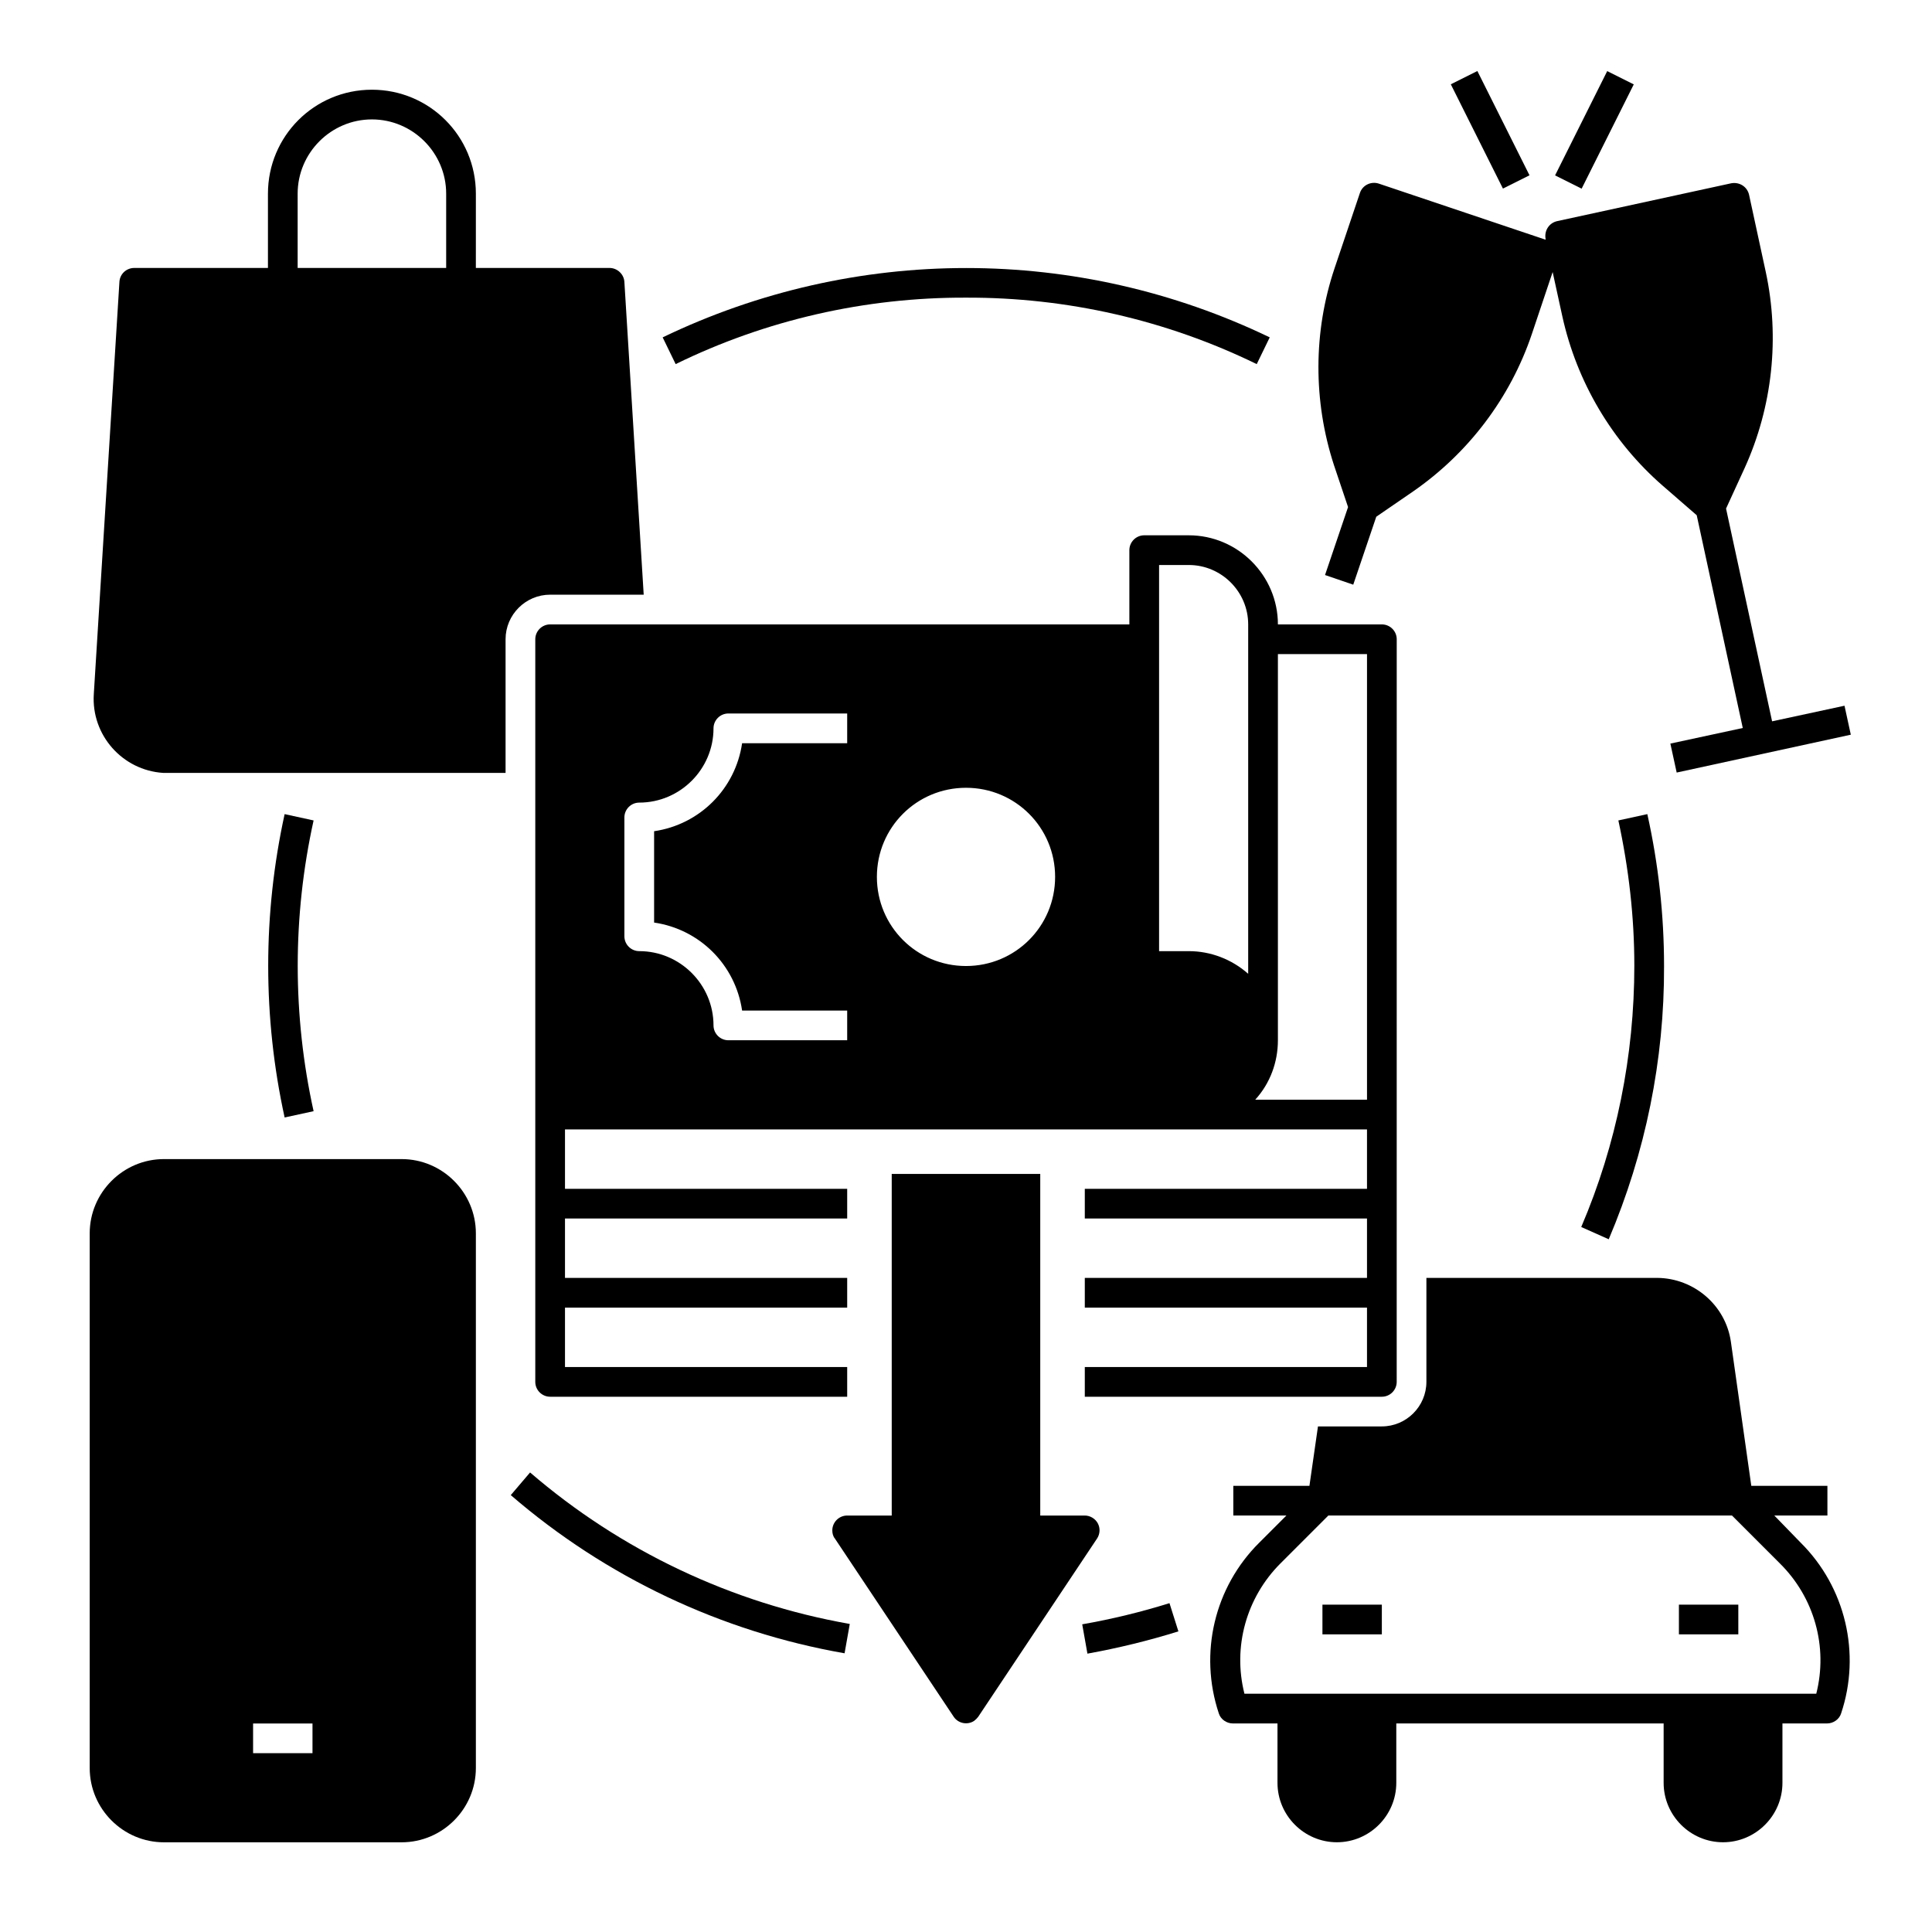 <?xml version="1.0" encoding="UTF-8"?>
<!-- Uploaded to: SVG Repo, www.svgrepo.com, Generator: SVG Repo Mixer Tools -->
<svg fill="#000000" width="800px" height="800px" version="1.1" viewBox="144 144 512 512" xmlns="http://www.w3.org/2000/svg">
 <g>
  <path d="m570.33 472.42c9.742-22.926 14.762-47.527 14.66-72.422 0-13.48-1.477-26.961-4.43-40.246l-7.676 1.672c2.754 12.695 4.231 25.586 4.231 38.473 0 23.812-4.723 47.43-14.07 69.273z"/>
  <path d="m400 222.88c26.668-0.098 53.039 5.902 77.047 17.613l3.445-7.086c-50.871-24.5-110.01-24.5-160.88 0l3.445 7.086c23.906-11.711 50.277-17.711 76.945-17.613z"/>
  <path d="m459.04 285.86h-11.809c-2.164 0-3.938 1.77-3.938 3.938v19.68l-153.5-0.004c-2.164 0-3.938 1.77-3.938 3.938v196.8c0 2.164 1.77 3.938 3.938 3.938h78.719v-7.871h-74.785v-15.742h74.785v-7.871h-74.785v-15.742h74.785v-7.871h-74.785v-15.742h212.54v15.742h-74.785v7.871h74.785v15.742h-74.785v7.871h74.785v15.742h-74.785v7.871h78.719c2.164 0 3.938-1.77 3.938-3.938l0.008-196.8c0-2.164-1.77-3.938-3.938-3.938h-27.551c0-12.988-10.629-23.613-23.617-23.613zm-7.871 7.871h7.871c8.66 0 15.742 7.086 15.742 15.742v92.594c-4.328-3.836-9.938-6.004-15.742-6.004h-7.871zm-82.656 47.23h-27.848c-1.77 12.102-11.219 21.551-23.32 23.32v24.207c12.102 1.77 21.551 11.219 23.32 23.32h27.848v7.871h-31.488c-2.164 0-3.938-1.77-3.938-3.938 0-10.824-8.855-19.68-19.68-19.68-2.164 0-3.938-1.77-3.938-3.938v-31.488c0-2.164 1.77-3.938 3.938-3.938 10.824 0 19.68-8.855 19.68-19.68 0-2.164 1.77-3.938 3.938-3.938h31.488zm31.488 59.043c-13.086 0-23.617-10.527-23.617-23.617 0-13.086 10.527-23.617 23.617-23.617 13.086 0 23.617 10.527 23.617 23.617-0.004 13.086-10.531 23.617-23.617 23.617zm106.27-82.656v118.08h-29.617c3.938-4.328 6.004-9.938 6.004-15.742v-102.34z"/>
  <path d="m434.93 547.7c-0.688-1.277-2.066-2.066-3.445-2.066h-11.809v-90.527h-39.359v90.527h-11.809c-2.164 0-3.938 1.77-3.938 3.938 0 0.789 0.195 1.574 0.688 2.164l31.488 47.23c1.18 1.77 3.641 2.262 5.41 1.082 0.395-0.297 0.789-0.688 1.082-1.082l31.488-47.23c0.793-1.184 0.895-2.758 0.203-4.035z"/>
  <path d="m528.48 166.34 7.039-3.519 13.816 27.637-7.039 3.519z"/>
  <path d="m556.11 190.48 13.816-27.637 7.039 3.519-13.816 27.637z"/>
  <path d="m501.25 278.38-6.102 18.008 7.477 2.559 6.102-18.008 9.742-6.691c14.66-10.137 25.781-24.797 31.488-41.723l5.512-16.434 2.559 11.711c3.836 17.418 13.188 33.258 26.668 44.969l8.953 7.773 12.203 56.383-19.188 4.133 1.672 7.676 46.148-10.035-1.672-7.676-19.188 4.133-12.203-56.383 4.922-10.727c7.379-16.234 9.348-34.539 5.609-51.957l-4.43-20.469c-0.492-2.164-2.559-3.445-4.723-3.051l-46.148 10.035c-2.164 0.492-3.445 2.559-3.051 4.723v0.195l-44.184-14.859c-2.066-0.688-4.328 0.395-5.019 2.461l-6.691 19.875c-5.707 16.926-5.707 35.324-0.195 52.25z"/>
  <path d="m494.46 569.25h15.742v7.871h-15.742z"/>
  <path d="m588.93 569.25h15.742v7.871h-15.742z"/>
  <path d="m219.43 359.75c-5.805 26.469-5.805 53.922 0 80.395l7.676-1.672c-5.609-25.387-5.609-51.66 0-77.047z"/>
  <path d="m279.36 540.22c25.191 21.746 55.793 36.211 88.461 41.918l1.379-7.773c-31.293-5.512-60.613-19.387-84.723-40.148z"/>
  <path d="m430.8 574.46 1.379 7.773c8.168-1.477 16.234-3.445 24.109-5.902l-2.363-7.477c-7.578 2.359-15.254 4.231-23.125 5.606z"/>
  <path d="m250.43 451.17h-62.977c-10.824 0-19.68 8.855-19.68 19.68v141.7c0 10.824 8.855 19.68 19.68 19.68h62.977c10.824 0 19.68-8.855 19.68-19.68v-141.7c0-10.824-8.855-19.68-19.68-19.68zm-23.617 157.44h-15.742v-7.871h15.742z"/>
  <path d="m289.79 301.6h24.797l-5.117-82.852c-0.098-2.066-1.871-3.738-3.938-3.738h-35.426l0.004-19.684c0-15.254-12.301-27.551-27.551-27.551-15.254 0-27.551 12.301-27.551 27.551v19.68l-35.426 0.004c-2.066 0-3.836 1.574-3.938 3.738l-6.789 109.22c-0.688 10.824 7.578 20.172 18.402 20.859h1.18 89.543v-35.426c0-6.492 5.316-11.805 11.809-11.805zm-27.551-86.59h-39.359v-19.684c0-10.824 8.855-19.68 19.68-19.68 10.824 0 19.68 8.855 19.68 19.68z"/>
  <path d="m614.21 545.63h14.074v-7.871h-20.172l-5.41-38.18c-1.379-9.645-9.742-16.828-19.484-16.926h-61.207v27.551c0 6.496-5.312 11.809-11.809 11.809h-16.926l-2.262 15.742h-20.172v7.871h14.07l-7.184 7.184c-11.906 11.809-16.039 29.324-10.727 45.266 0.492 1.574 2.066 2.656 3.738 2.656h11.809v15.742c0 8.66 7.086 15.742 15.742 15.742 8.66 0 15.742-7.086 15.742-15.742v-15.742h70.848v15.742c0 8.66 7.086 15.742 15.742 15.742 8.66 0 15.742-7.086 15.742-15.742v-15.742h11.809c1.672 0 3.246-1.082 3.738-2.656 5.312-15.844 1.18-33.457-10.727-45.266zm11.121 47.23h-151.54c-3.148-12.398 0.492-25.484 9.543-34.539l12.695-12.695h106.96l12.695 12.695c9.152 9.055 12.793 22.141 9.645 34.539z"/>
 </g>
</svg>